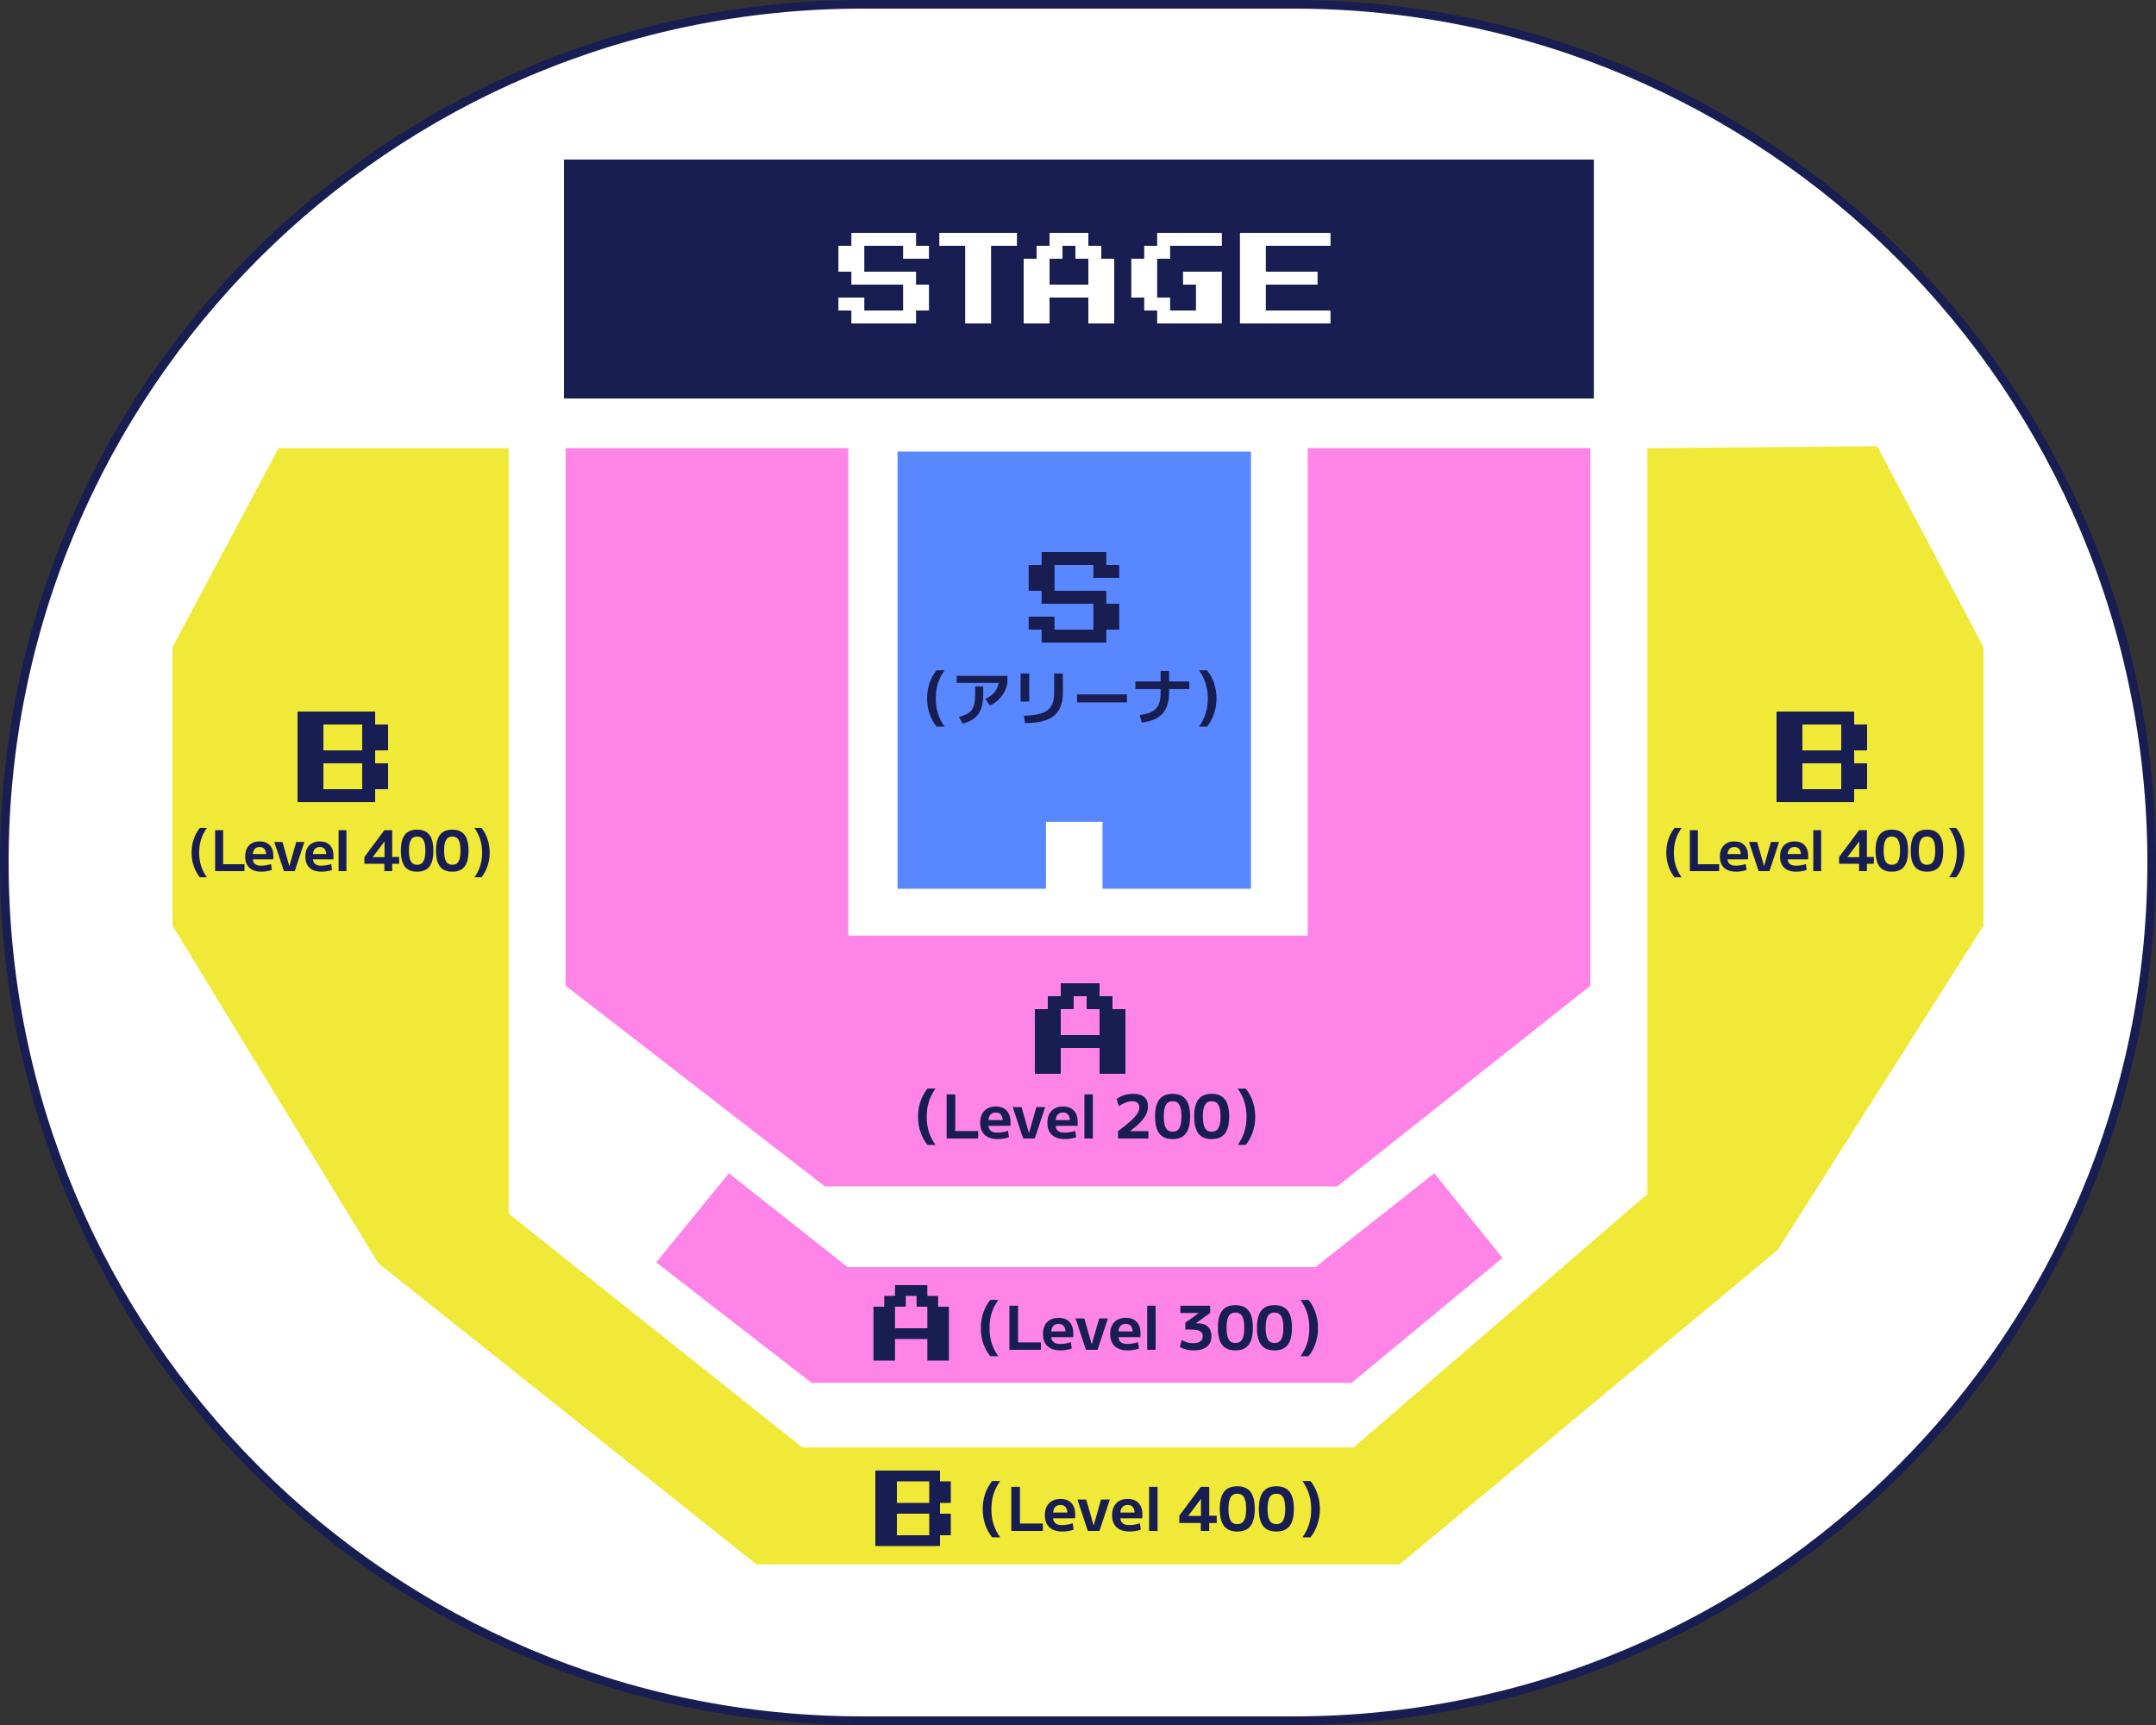 <svg width="500" height="400" viewBox="0 0 500 400" fill="none" xmlns="http://www.w3.org/2000/svg">
<rect x="0" y="0" width="500" height="400" fill="#333333" stroke="none"/>
<path d="M200 1H300C409.905 1 499 90.095 499 200C499 309.905 409.905 399 300 399H200C90.095 399 1 309.905 1 200C1 90.095 90.095 1 200 1Z" fill="white" stroke="#181E51" stroke-width="2"/>
<path d="M303.268 103.923V216.944H196.732V103.923H131.171V228.571L191.303 275.109H310.122L368.829 228.571V103.923H303.268Z" fill="#FF84E8"/>
<path d="M435.353 103.462L382.039 103.923V276.876L313.922 335.64H186.078L117.961 281.414V103.923H64.585L40 150.072V214.639L87.737 292.923L175.424 362.756H324.576L412.263 289.85L460 214.639V150.072L435.353 103.462Z" fill="#F1E937"/>
<path d="M369.629 37H130.802V92.399H369.629V37Z" fill="#181E51"/>
<path d="M208.153 104.702V206.086H242.573V190.566H255.685V206.086H290.105V104.702H208.153Z" fill="#5887FF"/>
<path d="M332.628 272.056L305.082 293.814H196.578L169.032 272.056L152.191 292.729L188.188 320.653H313.461L348.444 291.704L332.628 272.056Z" fill="#FF84E8"/>
<path d="M240 249V234H243V231H246V228H255V231H258V234H261V249H255V243H246V249H240ZM246 240H255V234H252V231H249V234H246V240Z" fill="#181E51"/>
<path d="M215.096 265.498C214.387 264.611 213.841 263.608 213.458 262.488C213.085 261.368 212.898 260.192 212.898 258.96C212.898 257.719 213.085 256.538 213.458 255.418C213.841 254.298 214.387 253.299 215.096 252.422H216.958C216.258 253.402 215.74 254.424 215.404 255.488C215.077 256.552 214.914 257.709 214.914 258.96C214.914 260.211 215.077 261.368 215.404 262.432C215.74 263.487 216.258 264.509 216.958 265.498H215.096ZM219.534 264V253.78H221.536V262.278H226.856V264H219.534ZM231.387 264.14C230.081 264.14 229.073 263.813 228.363 263.16C227.663 262.507 227.313 261.573 227.313 260.36C227.313 259.184 227.635 258.26 228.279 257.588C228.923 256.916 229.81 256.58 230.939 256.58C232.031 256.58 232.871 256.897 233.459 257.532C234.057 258.167 234.355 259.067 234.355 260.234C234.355 260.365 234.351 260.514 234.341 260.682C234.341 260.85 234.337 260.976 234.327 261.06H228.391V259.73H232.829L232.563 260.136C232.563 259.408 232.428 258.867 232.157 258.512C231.896 258.157 231.49 257.98 230.939 257.98C230.361 257.98 229.927 258.167 229.637 258.54C229.348 258.904 229.203 259.45 229.203 260.178V260.738C229.203 261.391 229.376 261.872 229.721 262.18C230.067 262.488 230.594 262.642 231.303 262.642C231.705 262.642 232.129 262.605 232.577 262.53C233.025 262.455 233.422 262.353 233.767 262.222L233.991 263.692C233.646 263.832 233.24 263.939 232.773 264.014C232.316 264.098 231.854 264.14 231.387 264.14ZM237.273 264L234.865 256.72H236.909L238.617 262.712H238.645L240.339 256.72H242.383L239.975 264H237.273ZM246.973 264.14C245.667 264.14 244.659 263.813 243.949 263.16C243.249 262.507 242.899 261.573 242.899 260.36C242.899 259.184 243.221 258.26 243.865 257.588C244.509 256.916 245.396 256.58 246.525 256.58C247.617 256.58 248.457 256.897 249.045 257.532C249.643 258.167 249.941 259.067 249.941 260.234C249.941 260.365 249.937 260.514 249.927 260.682C249.927 260.85 249.923 260.976 249.913 261.06H243.977V259.73H248.415L248.149 260.136C248.149 259.408 248.014 258.867 247.743 258.512C247.482 258.157 247.076 257.98 246.525 257.98C245.947 257.98 245.513 258.167 245.223 258.54C244.934 258.904 244.789 259.45 244.789 260.178V260.738C244.789 261.391 244.962 261.872 245.307 262.18C245.653 262.488 246.18 262.642 246.889 262.642C247.291 262.642 247.715 262.605 248.163 262.53C248.611 262.455 249.008 262.353 249.353 262.222L249.577 263.692C249.232 263.832 248.826 263.939 248.359 264.014C247.902 264.098 247.44 264.14 246.973 264.14ZM251.485 264V253.78H253.445V264H251.485ZM259.289 262.292C260.203 261.611 260.973 261.004 261.599 260.472C262.233 259.94 262.742 259.464 263.125 259.044C263.507 258.615 263.787 258.223 263.965 257.868C264.142 257.513 264.231 257.173 264.231 256.846C264.231 255.857 263.675 255.362 262.565 255.362C261.659 255.362 260.633 255.74 259.485 256.496L258.939 254.844C260.021 254.041 261.328 253.64 262.859 253.64C263.969 253.64 264.809 253.892 265.379 254.396C265.948 254.9 266.233 255.642 266.233 256.622C266.233 257.07 266.153 257.513 265.995 257.952C265.845 258.391 265.603 258.839 265.267 259.296C264.931 259.744 264.501 260.215 263.979 260.71C263.465 261.195 262.84 261.713 262.103 262.264V262.292H266.331V264H259.289V262.292ZM271.937 264.14C270.556 264.14 269.534 263.715 268.871 262.866C268.208 262.007 267.877 260.682 267.877 258.89C267.877 257.098 268.208 255.777 268.871 254.928C269.534 254.069 270.556 253.64 271.937 253.64C273.318 253.64 274.34 254.069 275.003 254.928C275.666 255.777 275.997 257.098 275.997 258.89C275.997 260.682 275.666 262.007 275.003 262.866C274.34 263.715 273.318 264.14 271.937 264.14ZM271.937 262.418C272.656 262.418 273.178 262.138 273.505 261.578C273.832 261.009 273.995 260.113 273.995 258.89C273.995 257.658 273.832 256.762 273.505 256.202C273.178 255.642 272.656 255.362 271.937 255.362C271.228 255.362 270.71 255.642 270.383 256.202C270.056 256.762 269.893 257.658 269.893 258.89C269.893 260.113 270.056 261.009 270.383 261.578C270.71 262.138 271.228 262.418 271.937 262.418ZM281.001 264.14C279.62 264.14 278.598 263.715 277.935 262.866C277.273 262.007 276.941 260.682 276.941 258.89C276.941 257.098 277.273 255.777 277.935 254.928C278.598 254.069 279.62 253.64 281.001 253.64C282.383 253.64 283.405 254.069 284.067 254.928C284.73 255.777 285.061 257.098 285.061 258.89C285.061 260.682 284.73 262.007 284.067 262.866C283.405 263.715 282.383 264.14 281.001 264.14ZM281.001 262.418C281.72 262.418 282.243 262.138 282.569 261.578C282.896 261.009 283.059 260.113 283.059 258.89C283.059 257.658 282.896 256.762 282.569 256.202C282.243 255.642 281.72 255.362 281.001 255.362C280.292 255.362 279.774 255.642 279.447 256.202C279.121 256.762 278.957 257.658 278.957 258.89C278.957 260.113 279.121 261.009 279.447 261.578C279.774 262.138 280.292 262.418 281.001 262.418ZM288.904 265.498H287.042C287.742 264.509 288.255 263.487 288.582 262.432C288.918 261.368 289.086 260.211 289.086 258.96C289.086 257.709 288.918 256.552 288.582 255.488C288.255 254.424 287.742 253.402 287.042 252.422H288.904C289.613 253.299 290.155 254.298 290.528 255.418C290.911 256.538 291.102 257.719 291.102 258.96C291.102 260.192 290.911 261.368 290.528 262.488C290.155 263.608 289.613 264.611 288.904 265.498Z" fill="#181E51"/>
<path d="M202.562 315.5V303H205.062V300.5H207.562V298H215.062V300.5H217.563V303H220.063V315.5H215.062V310.5H207.562V315.5H202.562ZM207.562 308H215.062V303H212.562V300.5H210.063V303H207.562V308Z" fill="#181E51"/>
<path d="M229.659 314.498C228.949 313.611 228.403 312.608 228.021 311.488C227.647 310.368 227.461 309.192 227.461 307.96C227.461 306.719 227.647 305.538 228.021 304.418C228.403 303.298 228.949 302.299 229.659 301.422H231.521C230.821 302.402 230.303 303.424 229.967 304.488C229.64 305.552 229.477 306.709 229.477 307.96C229.477 309.211 229.64 310.368 229.967 311.432C230.303 312.487 230.821 313.509 231.521 314.498H229.659ZM234.097 313V302.78H236.099V311.278H241.419V313H234.097ZM245.95 313.14C244.643 313.14 243.635 312.813 242.926 312.16C242.226 311.507 241.876 310.573 241.876 309.36C241.876 308.184 242.198 307.26 242.842 306.588C243.486 305.916 244.372 305.58 245.502 305.58C246.594 305.58 247.434 305.897 248.022 306.532C248.619 307.167 248.918 308.067 248.918 309.234C248.918 309.365 248.913 309.514 248.904 309.682C248.904 309.85 248.899 309.976 248.89 310.06H242.954V308.73H247.392L247.126 309.136C247.126 308.408 246.99 307.867 246.72 307.512C246.458 307.157 246.052 306.98 245.502 306.98C244.923 306.98 244.489 307.167 244.2 307.54C243.91 307.904 243.766 308.45 243.766 309.178V309.738C243.766 310.391 243.938 310.872 244.284 311.18C244.629 311.488 245.156 311.642 245.866 311.642C246.267 311.642 246.692 311.605 247.14 311.53C247.588 311.455 247.984 311.353 248.33 311.222L248.554 312.692C248.208 312.832 247.802 312.939 247.336 313.014C246.878 313.098 246.416 313.14 245.95 313.14ZM251.835 313L249.427 305.72H251.471L253.179 311.712H253.207L254.901 305.72H256.945L254.537 313H251.835ZM261.536 313.14C260.229 313.14 259.221 312.813 258.512 312.16C257.812 311.507 257.462 310.573 257.462 309.36C257.462 308.184 257.784 307.26 258.428 306.588C259.072 305.916 259.958 305.58 261.088 305.58C262.18 305.58 263.02 305.897 263.608 306.532C264.205 307.167 264.504 308.067 264.504 309.234C264.504 309.365 264.499 309.514 264.49 309.682C264.49 309.85 264.485 309.976 264.476 310.06H258.54V308.73H262.978L262.712 309.136C262.712 308.408 262.576 307.867 262.306 307.512C262.044 307.157 261.638 306.98 261.088 306.98C260.509 306.98 260.075 307.167 259.786 307.54C259.496 307.904 259.352 308.45 259.352 309.178V309.738C259.352 310.391 259.524 310.872 259.87 311.18C260.215 311.488 260.742 311.642 261.452 311.642C261.853 311.642 262.278 311.605 262.726 311.53C263.174 311.455 263.57 311.353 263.916 311.222L264.14 312.692C263.794 312.832 263.388 312.939 262.922 313.014C262.464 313.098 262.002 313.14 261.536 313.14ZM266.047 313V302.78H268.007V313H266.047ZM276.875 313.14C275.708 313.14 274.621 312.879 273.613 312.356L274.033 310.732C274.388 310.909 274.71 311.054 274.999 311.166C275.288 311.269 275.568 311.343 275.839 311.39C276.119 311.437 276.404 311.46 276.693 311.46C277.421 311.46 277.976 311.32 278.359 311.04C278.742 310.76 278.933 310.354 278.933 309.822C278.933 309.458 278.83 309.164 278.625 308.94C278.429 308.707 278.107 308.543 277.659 308.45C277.22 308.347 276.632 308.296 275.895 308.296H274.887V306.7L278.009 304.488V304.46H273.725V302.78H280.655V304.46L277.351 306.826V306.854H277.883C278.844 306.854 279.596 307.12 280.137 307.652C280.678 308.175 280.949 308.898 280.949 309.822C280.949 310.886 280.594 311.707 279.885 312.286C279.176 312.855 278.172 313.14 276.875 313.14ZM286.5 313.14C285.118 313.14 284.096 312.715 283.434 311.866C282.771 311.007 282.44 309.682 282.44 307.89C282.44 306.098 282.771 304.777 283.434 303.928C284.096 303.069 285.118 302.64 286.5 302.64C287.881 302.64 288.903 303.069 289.566 303.928C290.228 304.777 290.56 306.098 290.56 307.89C290.56 309.682 290.228 311.007 289.566 311.866C288.903 312.715 287.881 313.14 286.5 313.14ZM286.5 311.418C287.218 311.418 287.741 311.138 288.068 310.578C288.394 310.009 288.558 309.113 288.558 307.89C288.558 306.658 288.394 305.762 288.068 305.202C287.741 304.642 287.218 304.362 286.5 304.362C285.79 304.362 285.272 304.642 284.946 305.202C284.619 305.762 284.456 306.658 284.456 307.89C284.456 309.113 284.619 310.009 284.946 310.578C285.272 311.138 285.79 311.418 286.5 311.418ZM295.564 313.14C294.183 313.14 293.161 312.715 292.498 311.866C291.835 311.007 291.504 309.682 291.504 307.89C291.504 306.098 291.835 304.777 292.498 303.928C293.161 303.069 294.183 302.64 295.564 302.64C296.945 302.64 297.967 303.069 298.63 303.928C299.293 304.777 299.624 306.098 299.624 307.89C299.624 309.682 299.293 311.007 298.63 311.866C297.967 312.715 296.945 313.14 295.564 313.14ZM295.564 311.418C296.283 311.418 296.805 311.138 297.132 310.578C297.459 310.009 297.622 309.113 297.622 307.89C297.622 306.658 297.459 305.762 297.132 305.202C296.805 304.642 296.283 304.362 295.564 304.362C294.855 304.362 294.337 304.642 294.01 305.202C293.683 305.762 293.52 306.658 293.52 307.89C293.52 309.113 293.683 310.009 294.01 310.578C294.337 311.138 294.855 311.418 295.564 311.418ZM303.466 314.498H301.604C302.304 313.509 302.818 312.487 303.144 311.432C303.48 310.368 303.648 309.211 303.648 307.96C303.648 306.709 303.48 305.552 303.144 304.488C302.818 303.424 302.304 302.402 301.604 301.422H303.466C304.176 302.299 304.717 303.298 305.09 304.418C305.473 305.538 305.664 306.719 305.664 307.96C305.664 309.192 305.473 310.368 305.09 311.488C304.717 312.608 304.176 313.611 303.466 314.498Z" fill="#181E51"/>
<path d="M217.203 168.498C216.493 167.611 215.947 166.608 215.565 165.488C215.191 164.368 215.005 163.192 215.005 161.96C215.005 160.719 215.191 159.538 215.565 158.418C215.947 157.298 216.493 156.299 217.203 155.422H219.065C218.365 156.402 217.847 157.424 217.511 158.488C217.184 159.552 217.021 160.709 217.021 161.96C217.021 163.211 217.184 164.368 217.511 165.432C217.847 166.487 218.365 167.509 219.065 168.498H217.203ZM222.397 166.258C223.143 166.053 223.759 165.819 224.245 165.558C224.73 165.287 225.113 164.951 225.393 164.55C225.673 164.149 225.869 163.649 225.981 163.052C226.102 162.445 226.163 161.708 226.163 160.84V159.16H228.025V160.84C228.025 161.876 227.936 162.781 227.758 163.556C227.581 164.331 227.301 164.993 226.919 165.544C226.536 166.095 226.041 166.552 225.435 166.916C224.828 167.28 224.095 167.574 223.237 167.798L222.397 166.258ZM221.879 158.362V156.724H233.639V158.362H221.879ZM228.529 162.086C229.462 161.638 230.185 161.083 230.699 160.42C231.212 159.757 231.539 158.973 231.679 158.068L233.639 158.362C233.489 159.155 233.228 159.888 232.855 160.56C232.481 161.232 232.015 161.829 231.455 162.352C230.904 162.865 230.279 163.281 229.579 163.598L228.529 162.086ZM237.475 165.964C238.791 165.936 239.897 165.819 240.793 165.614C241.698 165.409 242.421 165.096 242.963 164.676C243.504 164.256 243.891 163.705 244.125 163.024C244.358 162.343 244.475 161.503 244.475 160.504V156.178H246.491V160.462C246.491 161.731 246.327 162.819 246.001 163.724C245.674 164.629 245.161 165.371 244.461 165.95C243.761 166.529 242.855 166.958 241.745 167.238C240.634 167.518 239.29 167.672 237.713 167.7L237.475 165.964ZM236.691 162.66V156.178H238.693V162.66H236.691ZM249.781 162.884V161.022H261.345V162.884H249.781ZM264.312 165.81C265.218 165.689 265.979 165.507 266.595 165.264C267.22 165.021 267.719 164.699 268.093 164.298C268.475 163.897 268.746 163.397 268.905 162.8C269.073 162.193 269.157 161.47 269.157 160.63V155.59H271.117V160.63C271.117 162.049 270.893 163.239 270.445 164.2C269.997 165.161 269.306 165.917 268.373 166.468C267.439 167.009 266.245 167.369 264.789 167.546L264.312 165.81ZM263.305 159.79V158.012H275.821V159.79H263.305ZM279.923 168.498H278.061C278.761 167.509 279.274 166.487 279.601 165.432C279.937 164.368 280.105 163.211 280.105 161.96C280.105 160.709 279.937 159.552 279.601 158.488C279.274 157.424 278.761 156.402 278.061 155.422H279.923C280.632 156.299 281.173 157.298 281.547 158.418C281.929 159.538 282.121 160.719 282.121 161.96C282.121 163.192 281.929 164.368 281.547 165.488C281.173 166.608 280.632 167.611 279.923 168.498Z" fill="#181E51"/>
<path d="M241.562 149V146H238.562V143H244.562V146H253.562V140H241.562V137H238.562V131H241.562V128H256.563V131H259.563V134H253.562V131H244.562V137H256.563V140H259.563V146H256.563V149H241.562Z" fill="#181E51"/>
<path d="M69 186V165H87V168H90V174H87V177H90V183H87V186H69ZM75 174H84V168H75V174ZM75 183H84V177H75V183Z" fill="#181E51"/>
<path d="M46.342 203.43C45.727 202.659 45.254 201.783 44.925 200.804C44.596 199.816 44.431 198.785 44.431 197.71C44.431 196.627 44.596 195.595 44.925 194.616C45.254 193.628 45.727 192.753 46.342 191.99H47.98C47.373 192.848 46.923 193.745 46.628 194.681C46.333 195.608 46.186 196.618 46.186 197.71C46.186 198.802 46.333 199.816 46.628 200.752C46.923 201.679 47.373 202.572 47.98 203.43H46.342ZM49.893 202V192.51H51.752V200.401H56.692V202H49.893ZM60.64 202.13C59.426 202.13 58.49 201.827 57.832 201.22C57.182 200.613 56.857 199.747 56.857 198.62C56.857 197.528 57.156 196.67 57.754 196.046C58.352 195.422 59.175 195.11 60.224 195.11C61.238 195.11 62.018 195.405 62.564 195.994C63.118 196.583 63.396 197.42 63.396 198.503C63.396 198.624 63.391 198.763 63.383 198.919C63.383 199.075 63.378 199.192 63.37 199.27H57.858V198.035H61.979L61.732 198.412C61.732 197.736 61.606 197.233 61.355 196.904C61.112 196.575 60.735 196.41 60.224 196.41C59.686 196.41 59.283 196.583 59.015 196.93C58.746 197.268 58.612 197.775 58.612 198.451V198.971C58.612 199.578 58.772 200.024 59.093 200.31C59.413 200.596 59.903 200.739 60.562 200.739C60.934 200.739 61.329 200.704 61.745 200.635C62.161 200.566 62.529 200.47 62.85 200.349L63.058 201.714C62.737 201.844 62.36 201.944 61.927 202.013C61.502 202.091 61.073 202.13 60.64 202.13ZM65.845 202L63.609 195.24H65.507L67.093 200.804H67.119L68.692 195.24H70.59L68.354 202H65.845ZM74.592 202.13C73.379 202.13 72.443 201.827 71.784 201.22C71.134 200.613 70.809 199.747 70.809 198.62C70.809 197.528 71.108 196.67 71.706 196.046C72.304 195.422 73.128 195.11 74.176 195.11C75.19 195.11 75.97 195.405 76.516 195.994C77.071 196.583 77.348 197.42 77.348 198.503C77.348 198.624 77.344 198.763 77.335 198.919C77.335 199.075 77.331 199.192 77.322 199.27H71.81V198.035H75.931L75.684 198.412C75.684 197.736 75.559 197.233 75.307 196.904C75.065 196.575 74.688 196.41 74.176 196.41C73.639 196.41 73.236 196.583 72.967 196.93C72.699 197.268 72.564 197.775 72.564 198.451V198.971C72.564 199.578 72.725 200.024 73.045 200.31C73.366 200.596 73.856 200.739 74.514 200.739C74.887 200.739 75.281 200.704 75.697 200.635C76.113 200.566 76.482 200.47 76.802 200.349L77.01 201.714C76.69 201.844 76.313 201.944 75.879 202.013C75.455 202.091 75.026 202.13 74.592 202.13ZM78.522 202V192.51H80.342V202H78.522ZM89.135 202V200.297H84.507V198.724L89.135 192.51H90.955V198.724H92.567V200.297H90.955V202H89.135ZM86.444 198.763H89.174V195.149H89.148L86.444 198.737V198.763ZM96.733 202.13C95.45 202.13 94.501 201.736 93.886 200.947C93.271 200.15 92.963 198.919 92.963 197.255C92.963 195.591 93.271 194.365 93.886 193.576C94.501 192.779 95.45 192.38 96.733 192.38C98.016 192.38 98.965 192.779 99.58 193.576C100.195 194.365 100.503 195.591 100.503 197.255C100.503 198.919 100.195 200.15 99.58 200.947C98.965 201.736 98.016 202.13 96.733 202.13ZM96.733 200.531C97.4 200.531 97.886 200.271 98.189 199.751C98.492 199.222 98.644 198.39 98.644 197.255C98.644 196.111 98.492 195.279 98.189 194.759C97.886 194.239 97.4 193.979 96.733 193.979C96.074 193.979 95.593 194.239 95.29 194.759C94.987 195.279 94.835 196.111 94.835 197.255C94.835 198.39 94.987 199.222 95.29 199.751C95.593 200.271 96.074 200.531 96.733 200.531ZM104.89 202.13C103.607 202.13 102.658 201.736 102.043 200.947C101.428 200.15 101.12 198.919 101.12 197.255C101.12 195.591 101.428 194.365 102.043 193.576C102.658 192.779 103.607 192.38 104.89 192.38C106.173 192.38 107.122 192.779 107.737 193.576C108.352 194.365 108.66 195.591 108.66 197.255C108.66 198.919 108.352 200.15 107.737 200.947C107.122 201.736 106.173 202.13 104.89 202.13ZM104.89 200.531C105.557 200.531 106.043 200.271 106.346 199.751C106.649 199.222 106.801 198.39 106.801 197.255C106.801 196.111 106.649 195.279 106.346 194.759C106.043 194.239 105.557 193.979 104.89 193.979C104.231 193.979 103.75 194.239 103.447 194.759C103.144 195.279 102.992 196.111 102.992 197.255C102.992 198.39 103.144 199.222 103.447 199.751C103.75 200.271 104.231 200.531 104.89 200.531ZM111.656 203.43H110.018C110.633 202.572 111.084 201.679 111.37 200.752C111.665 199.816 111.812 198.802 111.812 197.71C111.812 196.618 111.665 195.608 111.37 194.681C111.084 193.745 110.633 192.848 110.018 191.99H111.656C112.28 192.753 112.752 193.628 113.073 194.616C113.402 195.595 113.567 196.627 113.567 197.71C113.567 198.785 113.402 199.816 113.073 200.804C112.752 201.783 112.28 202.659 111.656 203.43Z" fill="#181E51"/>
<path d="M412 186V165H430V168H433V174H430V177H433V183H430V186H412ZM418 174H427V168H418V174ZM418 183H427V177H418V183Z" fill="#181E51"/>
<path d="M388.342 203.43C387.727 202.659 387.254 201.783 386.925 200.804C386.596 199.816 386.431 198.785 386.431 197.71C386.431 196.627 386.596 195.595 386.925 194.616C387.254 193.628 387.727 192.753 388.342 191.99H389.98C389.373 192.848 388.923 193.745 388.628 194.681C388.333 195.608 388.186 196.618 388.186 197.71C388.186 198.802 388.333 199.816 388.628 200.752C388.923 201.679 389.373 202.572 389.98 203.43H388.342ZM391.893 202V192.51H393.752V200.401H398.692V202H391.893ZM402.64 202.13C401.426 202.13 400.49 201.827 399.832 201.22C399.182 200.613 398.857 199.747 398.857 198.62C398.857 197.528 399.156 196.67 399.754 196.046C400.352 195.422 401.175 195.11 402.224 195.11C403.238 195.11 404.018 195.405 404.564 195.994C405.118 196.583 405.396 197.42 405.396 198.503C405.396 198.624 405.391 198.763 405.383 198.919C405.383 199.075 405.378 199.192 405.37 199.27H399.858V198.035H403.979L403.732 198.412C403.732 197.736 403.606 197.233 403.355 196.904C403.112 196.575 402.735 196.41 402.224 196.41C401.686 196.41 401.283 196.583 401.015 196.93C400.746 197.268 400.612 197.775 400.612 198.451V198.971C400.612 199.578 400.772 200.024 401.093 200.31C401.413 200.596 401.903 200.739 402.562 200.739C402.934 200.739 403.329 200.704 403.745 200.635C404.161 200.566 404.529 200.47 404.85 200.349L405.058 201.714C404.737 201.844 404.36 201.944 403.927 202.013C403.502 202.091 403.073 202.13 402.64 202.13ZM407.845 202L405.609 195.24H407.507L409.093 200.804H409.119L410.692 195.24H412.59L410.354 202H407.845ZM416.592 202.13C415.379 202.13 414.443 201.827 413.784 201.22C413.134 200.613 412.809 199.747 412.809 198.62C412.809 197.528 413.108 196.67 413.706 196.046C414.304 195.422 415.128 195.11 416.176 195.11C417.19 195.11 417.97 195.405 418.516 195.994C419.071 196.583 419.348 197.42 419.348 198.503C419.348 198.624 419.344 198.763 419.335 198.919C419.335 199.075 419.331 199.192 419.322 199.27H413.81V198.035H417.931L417.684 198.412C417.684 197.736 417.559 197.233 417.307 196.904C417.065 196.575 416.688 196.41 416.176 196.41C415.639 196.41 415.236 196.583 414.967 196.93C414.699 197.268 414.564 197.775 414.564 198.451V198.971C414.564 199.578 414.725 200.024 415.045 200.31C415.366 200.596 415.856 200.739 416.514 200.739C416.887 200.739 417.281 200.704 417.697 200.635C418.113 200.566 418.482 200.47 418.802 200.349L419.01 201.714C418.69 201.844 418.313 201.944 417.879 202.013C417.455 202.091 417.026 202.13 416.592 202.13ZM420.522 202V192.51H422.342V202H420.522ZM431.135 202V200.297H426.507V198.724L431.135 192.51H432.955V198.724H434.567V200.297H432.955V202H431.135ZM428.444 198.763H431.174V195.149H431.148L428.444 198.737V198.763ZM438.733 202.13C437.45 202.13 436.501 201.736 435.886 200.947C435.271 200.15 434.963 198.919 434.963 197.255C434.963 195.591 435.271 194.365 435.886 193.576C436.501 192.779 437.45 192.38 438.733 192.38C440.016 192.38 440.965 192.779 441.58 193.576C442.195 194.365 442.503 195.591 442.503 197.255C442.503 198.919 442.195 200.15 441.58 200.947C440.965 201.736 440.016 202.13 438.733 202.13ZM438.733 200.531C439.4 200.531 439.886 200.271 440.189 199.751C440.492 199.222 440.644 198.39 440.644 197.255C440.644 196.111 440.492 195.279 440.189 194.759C439.886 194.239 439.4 193.979 438.733 193.979C438.074 193.979 437.593 194.239 437.29 194.759C436.987 195.279 436.835 196.111 436.835 197.255C436.835 198.39 436.987 199.222 437.29 199.751C437.593 200.271 438.074 200.531 438.733 200.531ZM446.89 202.13C445.607 202.13 444.658 201.736 444.043 200.947C443.428 200.15 443.12 198.919 443.12 197.255C443.12 195.591 443.428 194.365 444.043 193.576C444.658 192.779 445.607 192.38 446.89 192.38C448.173 192.38 449.122 192.779 449.737 193.576C450.352 194.365 450.66 195.591 450.66 197.255C450.66 198.919 450.352 200.15 449.737 200.947C449.122 201.736 448.173 202.13 446.89 202.13ZM446.89 200.531C447.557 200.531 448.043 200.271 448.346 199.751C448.649 199.222 448.801 198.39 448.801 197.255C448.801 196.111 448.649 195.279 448.346 194.759C448.043 194.239 447.557 193.979 446.89 193.979C446.231 193.979 445.75 194.239 445.447 194.759C445.144 195.279 444.992 196.111 444.992 197.255C444.992 198.39 445.144 199.222 445.447 199.751C445.75 200.271 446.231 200.531 446.89 200.531ZM453.656 203.43H452.018C452.633 202.572 453.084 201.679 453.37 200.752C453.665 199.816 453.812 198.802 453.812 197.71C453.812 196.618 453.665 195.608 453.37 194.681C453.084 193.745 452.633 192.848 452.018 191.99H453.656C454.28 192.753 454.752 193.628 455.073 194.616C455.402 195.595 455.567 196.627 455.567 197.71C455.567 198.785 455.402 199.816 455.073 200.804C454.752 201.783 454.28 202.659 453.656 203.43Z" fill="#181E51"/>
<path d="M203 358.5V341H218V343.5H220.5V348.5H218V351H220.5V356H218V358.5H203ZM208 348.5H215.5V343.5H208V348.5ZM208 356H215.5V351H208V356Z" fill="#181E51"/>
<path d="M230.096 356.498C229.387 355.611 228.841 354.608 228.458 353.488C228.085 352.368 227.898 351.192 227.898 349.96C227.898 348.719 228.085 347.538 228.458 346.418C228.841 345.298 229.387 344.299 230.096 343.422H231.958C231.258 344.402 230.74 345.424 230.404 346.488C230.077 347.552 229.914 348.709 229.914 349.96C229.914 351.211 230.077 352.368 230.404 353.432C230.74 354.487 231.258 355.509 231.958 356.498H230.096ZM234.534 355V344.78H236.536V353.278H241.856V355H234.534ZM246.387 355.14C245.081 355.14 244.073 354.813 243.363 354.16C242.663 353.507 242.313 352.573 242.313 351.36C242.313 350.184 242.635 349.26 243.279 348.588C243.923 347.916 244.81 347.58 245.939 347.58C247.031 347.58 247.871 347.897 248.459 348.532C249.057 349.167 249.355 350.067 249.355 351.234C249.355 351.365 249.351 351.514 249.341 351.682C249.341 351.85 249.337 351.976 249.327 352.06H243.391V350.73H247.829L247.563 351.136C247.563 350.408 247.428 349.867 247.157 349.512C246.896 349.157 246.49 348.98 245.939 348.98C245.361 348.98 244.927 349.167 244.637 349.54C244.348 349.904 244.203 350.45 244.203 351.178V351.738C244.203 352.391 244.376 352.872 244.721 353.18C245.067 353.488 245.594 353.642 246.303 353.642C246.705 353.642 247.129 353.605 247.577 353.53C248.025 353.455 248.422 353.353 248.767 353.222L248.991 354.692C248.646 354.832 248.24 354.939 247.773 355.014C247.316 355.098 246.854 355.14 246.387 355.14ZM252.273 355L249.865 347.72H251.909L253.617 353.712H253.645L255.339 347.72H257.383L254.975 355H252.273ZM261.973 355.14C260.667 355.14 259.659 354.813 258.949 354.16C258.249 353.507 257.899 352.573 257.899 351.36C257.899 350.184 258.221 349.26 258.865 348.588C259.509 347.916 260.396 347.58 261.525 347.58C262.617 347.58 263.457 347.897 264.045 348.532C264.643 349.167 264.941 350.067 264.941 351.234C264.941 351.365 264.937 351.514 264.927 351.682C264.927 351.85 264.923 351.976 264.913 352.06H258.977V350.73H263.415L263.149 351.136C263.149 350.408 263.014 349.867 262.743 349.512C262.482 349.157 262.076 348.98 261.525 348.98C260.947 348.98 260.513 349.167 260.223 349.54C259.934 349.904 259.789 350.45 259.789 351.178V351.738C259.789 352.391 259.962 352.872 260.307 353.18C260.653 353.488 261.18 353.642 261.889 353.642C262.291 353.642 262.715 353.605 263.163 353.53C263.611 353.455 264.008 353.353 264.353 353.222L264.577 354.692C264.232 354.832 263.826 354.939 263.359 355.014C262.902 355.098 262.44 355.14 261.973 355.14ZM266.485 355V344.78H268.445V355H266.485ZM278.475 355V353.166H273.491V351.472L278.475 344.78H280.435V351.472H282.171V353.166H280.435V355H278.475ZM275.577 351.514H278.517V347.622H278.489L275.577 351.486V351.514ZM286.937 355.14C285.556 355.14 284.534 354.715 283.871 353.866C283.208 353.007 282.877 351.682 282.877 349.89C282.877 348.098 283.208 346.777 283.871 345.928C284.534 345.069 285.556 344.64 286.937 344.64C288.318 344.64 289.34 345.069 290.003 345.928C290.666 346.777 290.997 348.098 290.997 349.89C290.997 351.682 290.666 353.007 290.003 353.866C289.34 354.715 288.318 355.14 286.937 355.14ZM286.937 353.418C287.656 353.418 288.178 353.138 288.505 352.578C288.832 352.009 288.995 351.113 288.995 349.89C288.995 348.658 288.832 347.762 288.505 347.202C288.178 346.642 287.656 346.362 286.937 346.362C286.228 346.362 285.71 346.642 285.383 347.202C285.056 347.762 284.893 348.658 284.893 349.89C284.893 351.113 285.056 352.009 285.383 352.578C285.71 353.138 286.228 353.418 286.937 353.418ZM296.001 355.14C294.62 355.14 293.598 354.715 292.935 353.866C292.273 353.007 291.941 351.682 291.941 349.89C291.941 348.098 292.273 346.777 292.935 345.928C293.598 345.069 294.62 344.64 296.001 344.64C297.383 344.64 298.405 345.069 299.067 345.928C299.73 346.777 300.061 348.098 300.061 349.89C300.061 351.682 299.73 353.007 299.067 353.866C298.405 354.715 297.383 355.14 296.001 355.14ZM296.001 353.418C296.72 353.418 297.243 353.138 297.569 352.578C297.896 352.009 298.059 351.113 298.059 349.89C298.059 348.658 297.896 347.762 297.569 347.202C297.243 346.642 296.72 346.362 296.001 346.362C295.292 346.362 294.774 346.642 294.447 347.202C294.121 347.762 293.957 348.658 293.957 349.89C293.957 351.113 294.121 352.009 294.447 352.578C294.774 353.138 295.292 353.418 296.001 353.418ZM303.904 356.498H302.042C302.742 355.509 303.255 354.487 303.582 353.432C303.918 352.368 304.086 351.211 304.086 349.96C304.086 348.709 303.918 347.552 303.582 346.488C303.255 345.424 302.742 344.402 302.042 343.422H303.904C304.613 344.299 305.155 345.298 305.528 346.418C305.911 347.538 306.102 348.719 306.102 349.96C306.102 351.192 305.911 352.368 305.528 353.488C305.155 354.608 304.613 355.611 303.904 356.498Z" fill="#181E51"/>
<path d="M197.44 75V72H194.44V69H200.44V72H209.44V66H197.44V63H194.44V57H197.44V54H212.44V57H215.44V60H209.44V57H200.44V63H212.44V66H215.44V72H212.44V75H197.44ZM223.84 75V57H217.84V54H235.84V57H229.84V75H223.84ZM237.4 75V60H240.4V57H243.4V54H252.4V57H255.4V60H258.4V75H252.4V69H243.4V75H237.4ZM243.4 66H252.4V60H249.4V57H246.4V60H243.4V66ZM268.36 75V72H265.36V69H262.36V60H265.36V57H268.36V54H283.36V57H271.36V60H268.36V69H271.36V72H277.36V66H274.36V63H283.36V75H268.36ZM287.56 75V54H308.56V57H293.56V63H305.56V66H293.56V72H308.56V75H287.56Z" fill="white"/>
</svg>
